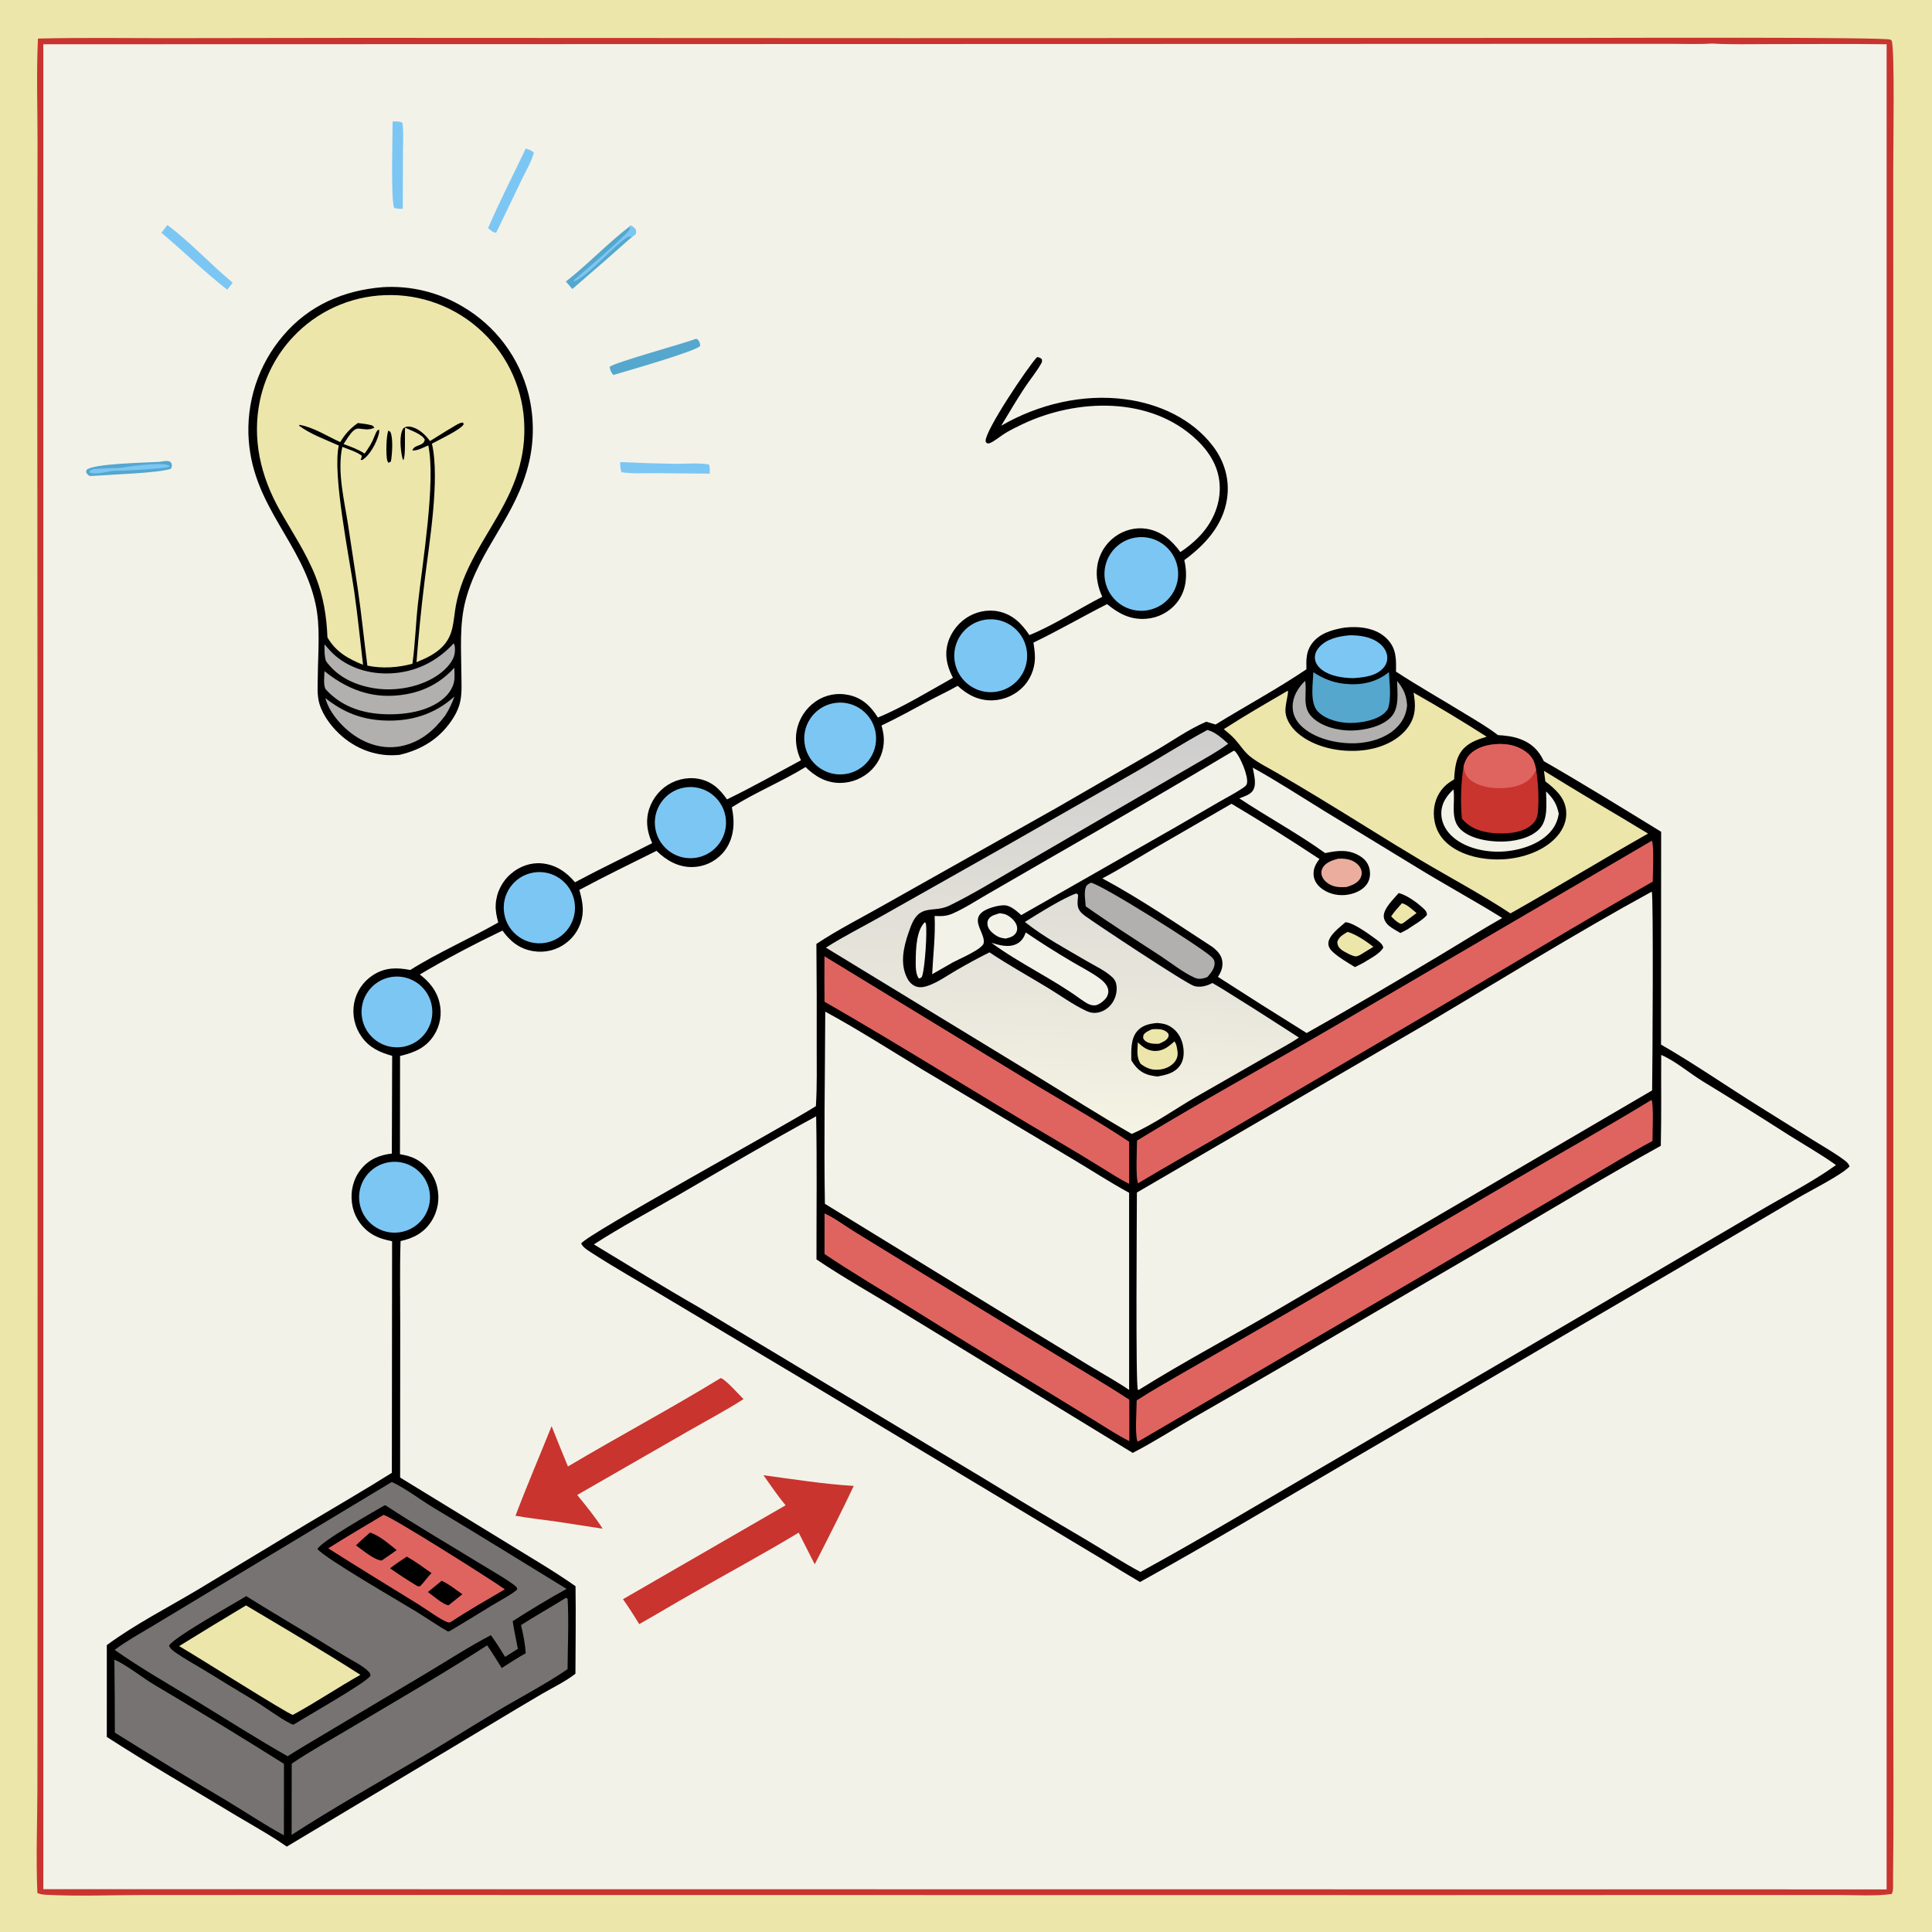 <?xml version="1.0" encoding="utf-8" ?>
<svg xmlns="http://www.w3.org/2000/svg" xmlns:xlink="http://www.w3.org/1999/xlink" width="1024" height="1024">
	<path fill="#ECE6AB" d="M0 0L1024 0L1024 1024L0 1024L0 0Z"/>
	<path fill="#C9342E" d="M20.122 20.444C42.568 19.868 65.12 20.221 87.577 20.217L188.911 20.071L481.367 20.195L835.2 20.097C853.638 20.096 998.79 19.544 1001.98 21.003L1002.64 21.611C1004.33 26.093 1003.44 79.859 1003.45 89.544L1003.48 260.844L1003.5 735.041L1003.5 901.149C1003.5 932.86 1003.75 964.604 1003.35 996.311C1003.33 998.128 1003.71 1002.74 1002.54 1003.88C993.511 1005.08 983.72 1004.39 974.597 1004.39L925.529 1004.38L757.093 1004.44L177.759 1004.37L76.617 1004.39C59.625 1004.39 42.292 1005.16 25.34 1004.31C23.502 1004.22 21.466 1004.16 19.818 1003.3C19.001 984.859 19.779 966.11 19.83 947.641L19.914 844.657L19.931 497.319L19.756 176.306L19.9 75.752C19.912 57.386 19.247 38.781 20.122 20.444Z"/>
	<path fill="#F3F2E9" d="M907.491 23.078C917.378 23.679 927.452 23.372 937.36 23.387C958.21 23.419 979.099 23.161 999.944 23.47L999.939 1001.41L22.967 1001.3L22.962 23.459L723.641 23.279L846.041 23.228L885.106 23.231C892.527 23.236 900.087 23.533 907.491 23.078Z"/>
	<path d="M712.589 332.649C714.472 332.453 716.325 332.336 718.217 332.368C724.578 332.473 731.048 334.178 735.51 338.983C740.193 344.023 740.012 349.549 739.902 355.973C751.892 363.806 764.381 370.869 776.592 378.353C782.438 381.935 788.509 385.406 793.922 389.614C797.99 389.843 801.922 390.308 805.76 391.732C811.755 393.956 815.602 397.703 818.267 403.45C839.213 415.493 859.85 428.231 880.443 440.868L880.383 553.659C897.721 563.612 915.101 575.669 932.16 586.304L961.313 604.503C966.774 607.922 972.634 611.197 977.764 615.083C979.007 616.024 979.755 616.734 980.312 618.232C976.173 622.713 959.433 631.114 953.384 634.681L886.465 674.026L713.126 775.523C676.952 796.667 640.852 818.156 604.228 838.502C598.032 834.853 591.875 831.137 585.758 827.356L434.532 736.461L352.333 687.37C339.235 679.486 325.736 671.909 312.923 663.593C311.094 662.406 309.003 661.087 308.037 659.077C310.972 654.208 416.278 596.613 432.447 586.27C433.1 575.668 432.855 564.96 432.871 554.339C432.931 536.324 432.876 518.309 432.704 500.294C444.435 492.495 457.472 485.975 469.735 478.963L559.965 428.197L612.825 397.671C621.433 392.647 630.176 386.431 639.32 382.528L644.291 384.007C660.263 374.162 676.876 365.225 692.436 354.73C692.329 349.902 692.178 345.603 695.106 341.432C699.147 335.676 706.031 333.759 712.589 332.649Z"/>
	<path fill="#F3F2E9" d="M880.474 559.128C888.188 562.477 895.341 568.75 902.559 573.168C917.734 582.398 932.799 591.808 947.751 601.396C956.193 606.707 965.009 611.718 973.121 617.507C960.138 626.838 945.086 634.356 931.328 642.555L832.885 700.374L691.429 783.076C662.572 799.922 633.756 817.183 604.417 833.164C594.714 827.897 585.418 821.923 575.938 816.271C557.246 805.288 538.65 794.145 520.149 782.844L370.389 692.884C351.645 682.17 333.269 670.686 314.764 659.558C329.341 650.123 345.055 641.804 360.089 633.086C384.133 619.143 408.142 604.891 432.579 591.653C433.061 616.915 432.718 642.246 432.749 667.515C447.441 677.461 463.275 686.219 478.374 695.577L600.366 770.069C611.622 764.247 622.49 757.247 633.486 750.913C655.735 738.095 678.008 725.394 700.084 712.274L797.204 655.578C824.803 639.416 852.274 622.787 880.256 607.304C880.65 591.271 880.362 575.173 880.474 559.128Z"/>
	<path fill="#F3F2E9" d="M875.481 472.572C876.416 475.28 875.856 565.634 875.666 577.928L676.63 694.413C652.427 708.545 627.494 721.736 603.734 736.573L603.117 736.707C601.824 734.867 602.571 643.244 602.581 632.057L755.917 542.709C795.651 519.191 834.947 494.704 875.481 472.572Z"/>
	<path fill="#F3F2E9" d="M437.404 536.202C455.07 545.771 472.012 556.715 489.213 567.079L568.02 614.032C578.161 620.047 588.104 626.566 598.454 632.201L598.46 736.704C592.002 732.274 584.948 728.428 578.237 724.357L541.148 701.827L437.211 638.047C436.653 604.139 437.266 570.117 437.404 536.202Z"/>
	<defs>
		<linearGradient id="gradient_0" gradientUnits="userSpaceOnUse" x1="569.505" y1="384.708" x2="559.701" y2="597.668">
			<stop offset="0" stop-color="#CECDCD"/>
			<stop offset="1" stop-color="#F5F3E3"/>
		</linearGradient>
	</defs>
	<path fill="url(#gradient_0)" d="M639.92 386.899C644.256 387.991 647.67 391.333 650.954 394.182C645.101 398.566 638.31 402.159 632.006 405.886L593.175 428.411L538.839 460.006C527.154 466.785 515.429 474.009 503.288 479.943C497.666 482.692 493.025 481.245 488.791 483.265C484.581 485.273 483.035 490.072 481.603 494.172C478.928 501.836 476.855 510.753 480.829 518.44C481.905 520.521 483.583 522.317 485.894 522.972C488.133 523.607 490.383 523.037 492.497 522.238C497.393 520.389 502.019 517.097 506.539 514.472C512.397 511.04 518.366 507.802 524.437 504.762C534.381 511.399 545.019 517.28 555.25 523.493C561.831 527.489 568.527 532.371 575.452 535.663C577.174 536.482 578.642 536.953 580.573 536.843C583.752 536.663 586.61 535.058 588.675 532.675C590.967 530.03 592.137 526.279 591.816 522.793C591.639 520.874 590.956 519.282 589.543 517.954C585.776 514.412 580.352 511.939 575.909 509.328C565.277 503.077 553.376 496.718 543.745 489.07C543.57 488.931 543.399 488.789 543.226 488.649C549.807 484.543 563.738 475.799 570.447 473.548L571.283 474.063C571.433 474.827 571.43 474.521 571.363 475.271C571.172 477.392 570.823 479.789 571.751 481.792C572.473 483.352 573.608 484.329 574.965 485.339C580.199 489.236 628.824 521.468 632.957 522.625C636.161 523.522 639.766 522.582 642.588 521.003C647.325 523.695 651.915 526.69 656.545 529.564C667.276 536.185 677.821 543.156 688.458 549.931C683.06 553.563 677.082 556.606 671.443 559.873L633.916 581.367C623.207 587.533 610.998 596.272 599.82 600.996C582.264 590.919 565.116 579.919 547.837 569.367L437.751 502.273C447.212 496.21 457.584 491.062 467.373 485.512L533.116 448.384L602.896 408.551C615.245 401.381 627.351 393.668 639.92 386.899Z"/>
	<path d="M613.286 542.205C615.833 542.377 618.052 542.745 620.273 544.083C623.747 546.176 625.948 549.592 626.857 553.501C627.683 557.053 627.705 561.417 625.569 564.543C622.693 568.752 618.235 569.676 613.567 570.572C612.292 570.431 610.988 570.248 609.738 569.961C604.905 568.851 602.08 566.095 599.624 561.95C599.55 557.011 599.257 550.844 602.521 546.782C605.242 543.395 609.202 542.584 613.286 542.205Z"/>
	<path fill="#ECE6AB" d="M622.455 551.972C623.573 553.237 623.817 555.376 624.07 557.005C624.401 559.135 624.023 560.974 622.702 562.701C620.827 565.153 617.84 566.499 614.826 566.867C610.693 567.372 607.745 566.289 604.509 563.816C602.226 560.262 602.923 556.49 603.089 552.447C605.589 554.924 608.304 556.91 611.967 557.035C616.37 557.185 619.382 554.745 622.455 551.972Z"/>
	<path fill="#ECE6AB" d="M610.599 545.525C611.632 545.452 612.666 545.397 613.701 545.449C616.027 545.566 617.597 546.032 619.194 547.751C619.341 548.484 619.567 548.869 619.249 549.591C618.358 551.61 616.078 552.39 614.207 553.244C611.779 553.332 608.286 553.232 606.521 551.248C605.63 550.246 605.883 549.68 606.096 548.499C607.228 546.901 608.874 546.329 610.599 545.525Z"/>
	<path fill="#F3F2E9" d="M663.984 406.869C676.864 413.978 689.288 422.079 701.814 429.791L749.228 458.693C764.716 468.267 780.746 476.938 796.217 486.545C784.795 493.05 773.65 500.082 762.363 506.823C739.27 520.615 715.991 534.344 692.55 547.534C676.789 537.742 661.112 527.816 645.519 517.758C647.12 515.421 648.131 512.84 647.895 509.964C647.6 506.359 645.387 504.122 642.711 501.971C623.54 489.52 604.417 476.393 584.282 465.567C593.719 460.575 602.871 454.866 612.104 449.492L652.736 426.013C668.495 435.405 684.031 445.165 699.332 455.285C697.428 457.814 696.079 460.199 696.218 463.474C696.333 466.196 697.662 468.49 699.674 470.276C703.196 473.401 708.183 474.77 712.824 474.385C716.891 474.048 721.584 472.376 724.16 469.047C726.029 466.632 726.475 463.697 725.903 460.742C725.368 457.975 723.739 455.693 721.413 454.135C715.242 450 709.226 450.707 702.354 452.157C688.013 441.822 671.669 432.978 656.843 423.143C659.174 422.232 662.397 421.315 663.916 419.218C666.299 415.93 664.593 410.566 663.984 406.869Z"/>
	<path d="M713.102 488.809C717.147 488.902 725.516 495.058 728.939 497.553C730.469 498.669 732.856 500.283 733.163 502.261C731.334 505.655 725.539 508.424 722.257 510.513L718.163 512.587C714.426 510.289 710.096 507.804 706.804 504.915C705.382 503.668 703.995 502.03 704.048 500.022C704.159 495.758 710.16 491.418 713.102 488.809Z"/>
	<path fill="#ECE6AB" d="M714.253 493.916C718.765 495.218 724.216 498.941 727.921 501.817L720.718 506.237C720.171 506.469 719.594 506.74 719.01 506.865C717.345 507.221 712.152 504.346 710.808 503.249C709.422 502.117 708.927 501.059 708.773 499.29C709.651 496.422 711.863 495.405 714.253 493.916Z"/>
	<path d="M741.347 473.326C745.819 474.518 750.986 478.298 754.354 481.408C755.547 482.51 756.275 483.301 756.32 484.944C753.852 487.905 749.183 490.304 746.008 492.562C744.812 493.285 743.49 493.885 742.244 494.525C740.237 493.348 738.038 492.197 736.238 490.723C734.712 489.473 733.372 487.479 733.417 485.433C733.51 481.269 738.737 476.401 741.347 473.326Z"/>
	<path fill="#ECE6AB" d="M743.041 478.747C745.658 479.237 748.722 482.289 750.805 483.925L743.949 489.078C743.485 489.461 743.084 489.512 742.512 489.665C740.367 488.853 738.949 487.25 737.327 485.688C739.053 483.18 740.993 480.99 743.041 478.747Z"/>
	<path fill="#ECE6AB" d="M682.626 366.052C682.992 367.981 680.914 374.134 681.357 377.704C681.978 382.711 685.543 387.001 689.467 389.913C699.058 397.03 713.161 399.231 724.756 397.352C733.009 396.015 741.691 392.089 746.566 385.03C750.507 379.324 750.391 373.636 749.211 367.126C762.347 374.55 775.276 382.336 787.982 390.475C783.98 391.667 779.913 393.01 776.721 395.823C771.614 400.323 771.133 406.752 770.708 413.086C768.749 414.264 766.895 415.491 765.314 417.162C761.584 421.103 759.833 426.226 759.959 431.613C760.098 437.517 762.408 442.843 766.822 446.801C774.639 453.81 786.823 456.045 797.009 455.432C807.086 454.825 818.714 450.96 825.445 443.078C828.646 439.33 830.596 434.643 830.086 429.658C829.359 422.551 824.328 418.221 819.062 414.137L818.328 408.553C827.783 414.375 837.275 420.136 846.803 425.836C855.734 431.109 864.632 436.437 873.497 441.821C849.053 455.689 825.039 470.336 800.566 484.123C785.431 474.128 769.052 465.443 753.434 456.179C734.84 445.149 716.629 433.451 698.107 422.291C691.015 417.998 683.888 413.763 676.727 409.585C672.05 406.867 666.882 404.365 662.647 401.006C659.539 398.542 657.253 394.836 654.601 391.883C652.818 389.897 650.679 388.189 648.643 386.47C659.714 379.318 671.236 372.685 682.626 366.052Z"/>
	<path fill="#DF645F" d="M875.509 445.596C876.787 447.943 876.009 463.769 875.983 467.287C836.878 489.468 798.575 512.883 759.804 535.609L651.228 599.306C635.267 608.641 619.119 617.618 603.253 627.124C601.811 625.261 602.632 608.054 602.657 604.524C636.133 584.09 670.703 565.208 704.616 545.488L875.509 445.596Z"/>
	<path fill="#DF645F" d="M875.326 582.982C876.563 584.702 875.826 601.285 875.846 604.754C863.495 611.33 851.477 618.843 839.384 625.894L762.403 671.115L603.246 764.05L602.737 763.659C601.522 758.716 602.446 747.818 602.472 742.24C610.861 736.789 619.612 731.95 628.252 726.916L683.601 695.112L803.393 625.008C827.356 611.001 851.613 597.399 875.326 582.982Z"/>
	<path fill="#DF645F" d="M436.985 506.835L542.932 571.436C561.382 582.665 580.534 593.17 598.485 605.153L598.475 627.437C593.171 624.866 588.139 621.475 583.111 618.404C575.15 613.487 567.134 608.659 559.064 603.924C518.192 579.928 478.124 554.499 437.008 530.935C436.935 522.902 436.927 514.868 436.985 506.835Z"/>
	<path fill="#DF645F" d="M437.031 643.12C442.528 645.622 448.037 649.843 453.234 653.025L491.284 676.354L560.864 718.715C573.44 726.372 586.239 733.795 598.548 741.863C598.596 749.183 598.598 756.503 598.556 763.823C592.238 760.68 586.225 756.654 580.209 752.969L547.45 732.912C525.782 719.85 504.21 706.63 482.734 693.254C467.445 683.837 451.938 674.653 437.014 664.669L437.031 643.12Z"/>
	<path fill="#F3F2E9" d="M653.939 397.89C654.73 398.222 654.445 398.004 655.073 398.742C657.564 401.667 661.68 411.329 660.935 415.103C660.653 416.533 659.486 417.123 658.351 417.895C654.667 420.395 650.509 422.489 646.651 424.73L623.853 437.954L541.283 485.029C539.002 482.99 535.755 480.012 532.575 479.826C529.213 479.629 522.673 481.502 520.217 483.725C514.901 488.536 522.255 494.787 521.373 499.875C520.836 502.975 508.526 508.239 505.224 509.969C501.523 512.134 497.802 514.263 494.061 516.358C494.589 506.091 495.837 495.777 495.375 485.493C498.769 485.634 501.548 485.655 504.748 484.268C511.22 481.461 517.239 477.467 523.34 473.947L555.678 455.272C588.593 436.422 621.348 417.294 653.939 397.89Z"/>
	<path fill="#C9342E" d="M775.735 406.181C776.845 402.091 778.651 399.418 782.404 397.288C787.914 394.16 796.331 393.516 802.358 395.312C806.359 396.504 810.908 399.195 812.751 403.118C813.459 404.624 813.809 406.39 814.189 408.003C815.311 414.971 815.737 423.42 815.116 430.457C814.848 433.492 813.792 435.603 811.414 437.542C806.39 441.638 797.951 442.097 791.714 441.561C785.088 440.992 779.185 439.123 774.828 433.869C774.03 425.061 774.305 414.907 775.735 406.181Z"/>
	<path fill="#DF645F" d="M775.735 406.181C776.845 402.091 778.651 399.418 782.404 397.288C787.914 394.16 796.331 393.516 802.358 395.312C806.359 396.504 810.908 399.195 812.751 403.118C813.459 404.624 813.809 406.39 814.189 408.003C813.595 409.063 813 410.144 812.322 411.153C810.031 414.565 805.51 416.384 801.615 417.14C794.949 418.434 785.566 417.86 779.923 413.859C776.991 411.781 776.311 409.614 775.735 406.181Z"/>
	<path fill="#B1B0AE" d="M578.245 467.848C584.202 469.014 635.122 501.009 641.865 506.964C643.084 508.039 643.79 508.978 643.766 510.678C643.726 513.468 641.635 515.899 639.904 517.873C639.009 518.219 638.144 518.479 637.199 518.658C635.82 518.921 634.489 518.801 633.203 518.223C627.047 515.456 620.817 510.423 615.101 506.687C601.845 498.025 588.41 489.488 575.459 480.381C575.276 477.539 574.447 472.953 575.491 470.293C576.089 468.768 576.902 468.592 578.245 467.848Z"/>
	<path fill="#55A7CD" d="M696.093 356.269C701.211 359.662 706.441 361.77 712.568 362.417C721.203 363.329 729.316 361.814 736.149 356.23C736.42 362.225 737.607 370.031 735.604 375.751C735.209 376.314 734.827 376.866 734.357 377.371C730.362 381.656 721.646 383.152 715.968 383.182C710.104 383.212 702.667 381.467 698.508 377.14C694.076 372.529 695.927 362.208 696.093 356.269Z"/>
	<path fill="#F3F2E9" d="M543.69 494.235C551.73 499.688 559.94 504.884 568.31 509.816C573.197 512.714 578.677 515.41 583.186 518.849C584.681 519.989 586.097 521.335 586.89 523.07C587.665 524.765 587.607 526.315 586.831 528.003C585.991 529.832 582.961 532.325 580.99 532.751C577.882 533.422 575.226 531.195 572.791 529.592C557.751 518.621 540.507 510.77 525.477 499.703C529.675 500.971 534.484 502.383 538.69 500.368C541.416 499.062 542.66 496.971 543.69 494.235Z"/>
	<path fill="#7CC6F4" d="M715.336 336.716C720.556 336.696 726.115 337.403 730.48 340.498C732.895 342.21 734.856 344.705 735.233 347.713C735.517 349.971 734.825 352.096 733.366 353.83C729.505 358.414 722.873 359.018 717.31 359.436C711.746 359.321 705.399 358.503 700.809 355.135C698.88 353.72 697.281 351.751 696.97 349.312C696.683 347.061 697.562 344.936 699.009 343.245C703.007 338.573 709.504 337.215 715.336 336.716Z"/>
	<path fill="#B1B0AE" d="M691.745 360.857C692.879 367.436 689.937 374.48 695.277 379.953C700.351 385.153 709.278 387.297 716.352 387.194C723.191 387.095 732.542 385.148 737.337 379.973C741.822 375.132 740.592 367.026 740.466 360.892C743.957 365.11 745.439 368.495 745.795 373.943C745.38 378.085 743.881 381.606 741.098 384.733C735.583 390.931 726.432 393.674 718.362 393.945C708.801 394.267 696.558 391.587 689.546 384.637C686.733 381.847 685.091 378.402 685.127 374.402C685.175 369.052 688.029 364.493 691.745 360.857Z"/>
	<path fill="#F3F2E9" d="M770.37 418.384C771.446 425.323 768.404 434.005 774.128 439.565C779.253 444.543 788.461 446.024 795.363 446.062C802.138 446.099 811.035 444.435 815.893 439.376C820.649 434.423 819.543 425.787 819.439 419.455C823.274 423.194 825.078 426.047 826.168 431.236C825.6 435.21 824.024 438.432 821.288 441.378C814.872 448.285 803.494 451.321 794.337 451.414C785.589 451.502 775.136 448.922 768.848 442.485C765.764 439.328 763.847 435.3 763.925 430.841C764.016 425.644 766.771 421.82 770.37 418.384Z"/>
	<path fill="#EBAD9E" d="M709.182 455.139C711.48 454.961 714.025 455.157 716.189 455.991C718.348 456.822 720.452 458.454 721.334 460.65C721.942 462.166 721.875 463.749 721.159 465.209C719.734 468.117 716.587 469.201 713.728 470.147C710.636 470.311 707.754 470.369 704.952 468.852C702.961 467.775 701.11 466.121 700.521 463.858C700.151 462.439 700.398 460.993 701.168 459.751C702.858 457.02 706.262 455.929 709.182 455.139Z"/>
	<path fill="#F3F2E9" d="M529.865 484.034C531.036 484.187 532.284 484.323 533.363 484.83C535.563 485.865 537.968 487.98 538.803 490.312C539.301 491.701 539.269 493.209 538.463 494.48C537.209 496.456 535.14 496.932 533.013 497.465C531.902 497.296 530.73 497.142 529.679 496.731C527.433 495.854 524.258 493.406 523.582 490.97C523.218 489.657 523.22 488.345 523.963 487.153C525.169 485.215 527.834 484.679 529.865 484.034Z"/>
	<path fill="#F3F2E9" d="M490.149 488.815L490.699 489.312C491.567 493.239 490.191 513.75 488.696 517.467C488.336 518.363 487.927 518.285 487.084 518.658C485.186 516.498 485.329 511.649 485.36 508.847C485.424 502.92 485.708 493.163 490.149 488.815Z"/>
	<path d="M549.651 189.278C550.832 189.382 551.258 189.592 552.175 190.339C552.358 191.525 552.401 191.709 551.789 192.791C549.316 197.168 545.891 201.236 543.108 205.452C538.76 212.041 534.754 218.883 530.67 225.639C550.345 214.247 573.76 208.652 596.384 211.612C614.221 213.946 631.929 221.972 642.989 236.602C649.078 244.656 651.853 254.364 650.346 264.403C648.236 278.457 638.722 288.751 627.692 296.88C627.966 297.986 628.178 299.055 628.329 300.186C629.253 307.141 628.174 313.99 623.639 319.569C619.63 324.485 613.766 327.524 607.437 327.964C599.231 328.603 592.878 325.25 586.782 320.193C573.692 326.836 560.964 334.242 547.739 340.6C548.074 342.548 548.321 344.511 548.477 346.481C548.971 352.629 546.962 358.715 542.905 363.36C538.626 368.118 532.606 370.944 526.212 371.196C518.827 371.456 512.847 368.368 507.564 363.501C502.679 366.319 497.48 368.7 492.495 371.356C484.117 375.819 475.812 380.488 467.221 384.533C467.874 386.93 468.398 389.27 468.457 391.769C468.582 397.757 466.304 403.545 462.131 407.842C457.677 412.399 451.575 414.97 445.202 414.975C437.882 414.949 432.012 411.529 426.942 406.562C414.35 414.298 400.402 419.918 387.9 427.865C388.308 430.133 388.668 432.382 388.77 434.688C389.064 441.297 387.177 447.873 382.539 452.73C378.457 457.015 372.822 459.477 366.904 459.56C359.462 459.669 353.113 456.021 347.967 450.959C334.277 457.759 320.563 464.453 307.078 471.659C308.289 476.081 309.309 480.392 308.725 485.022C307.931 490.884 304.835 496.187 300.123 499.761C295.159 503.58 288.83 505.162 282.653 504.127C275.452 502.982 270.427 499 266.32 493.22C251.948 500.104 236.246 508.324 222.52 516.495C227.665 520.507 231.444 525.01 232.958 531.511C234.359 537.406 233.297 543.618 230.015 548.712C225.716 555.445 219.439 557.943 212.04 559.682L211.994 611.758C215.046 612.292 218.017 612.973 220.739 614.513C226.257 617.624 230.223 622.9 231.677 629.065C233.207 635.292 232.118 641.874 228.662 647.276C224.814 653.344 219.136 656.318 212.308 657.789C211.846 672.542 212.147 687.402 212.13 702.167L212.078 783.133L269.689 818.388C281.515 825.646 293.679 832.758 305.038 840.721C305.262 856.168 305.06 871.645 304.99 887.094C299.698 891.261 293.195 894.343 287.357 897.724C278.22 903.093 269.117 908.52 260.05 914.004L151.99 978.752C143.39 972.693 133.868 967.489 124.826 962.076C102.091 948.295 78.921 935.052 56.607 920.605L56.612 871.944C71.558 860.918 88.88 852.086 104.851 842.563L162.785 807.616C177.765 798.639 192.916 789.926 207.695 780.622L207.815 657.881C203.358 656.95 199.528 655.934 195.747 653.183C190.649 649.46 187.315 643.796 186.535 637.532C185.706 631.139 187.28 624.716 191.366 619.678C195.639 614.41 201.115 612.159 207.681 611.414L207.853 559.616C201.302 557.794 195.811 555.343 191.711 549.577C187.992 544.405 186.542 537.941 187.695 531.676C188.845 525.57 192.455 520.205 197.679 516.84C204.014 512.719 210.323 512.725 217.451 514.115C231.811 505.032 249.047 497.506 264.077 488.942C263.246 485.807 262.561 482.746 262.737 479.477C263.08 473.068 266.07 467.089 270.992 462.969C275.411 459.206 281.249 457.075 287.071 457.591C294.443 458.245 300.138 462.096 304.765 467.619C318.226 460.414 332.076 453.852 345.672 446.891C343.715 442.512 342.591 438.068 343.11 433.239C343.777 427.036 347.195 421.104 352.115 417.296C357.088 413.448 363.674 411.688 369.895 412.741C376.959 413.938 381.406 418.022 385.313 423.689C398.601 417.265 411.537 409.96 424.526 402.956C422.217 398.158 421.294 392.665 422.22 387.403C423.389 381.088 426.994 375.486 432.259 371.808C437.377 368.263 443.742 367.015 449.82 368.365C456.974 369.883 461.555 374.311 465.298 380.305C477.661 375.307 493.218 365.922 505.067 359.248C502.484 354.168 500.856 348.985 501.828 343.211C502.89 336.91 506.762 331.177 512.033 327.608C517.007 324.239 523.331 322.836 529.235 324.081C536.769 325.669 541.5 330.512 545.614 336.628C558.882 331.171 571.43 322.882 584.218 316.307C581.954 311.24 580.762 305.995 581.514 300.424C582.34 294.046 585.739 288.285 590.922 284.477C595.717 280.95 601.825 279.314 607.727 280.28C615.62 281.573 621.069 286.394 625.618 292.602C629.098 290.343 632.322 287.715 635.234 284.762C642.252 277.628 646.706 268.25 646.498 258.114C646.291 247.981 641.271 239.719 634.049 232.918C609.622 209.917 570.773 211.205 542.119 224.732C538.89 226.256 535.661 227.851 532.609 229.707C530.143 231.205 527.075 233.955 524.438 234.926C524.056 235.067 523.623 234.95 523.216 234.963C522.524 234.297 522.441 234.497 522.409 233.651C522.2 228.124 544.618 194.649 549.651 189.278Z"/>
	<path fill="#777372" d="M207.642 785.495C214.327 788.426 223.263 795.24 229.939 799.221C253.54 813.293 276.835 827.817 300.28 842.149C290.582 847.543 281.062 853.249 271.732 859.257C272.483 864.16 273.556 869.05 274.483 873.925L267.705 878.177C265.302 874.261 262.926 870.379 260.174 866.693C248.477 872.772 237.167 880.17 225.835 886.918L161.761 925.097C158.614 926.925 155.544 928.927 152.448 930.845C136.205 921.637 120.342 911.464 104.387 901.746C89.827 892.877 74.689 884.292 60.761 874.462C66.764 869.956 73.52 866.208 79.963 862.362L105.308 847.084L207.642 785.495Z"/>
	<path d="M130.504 845.979C147.657 856.742 165.249 866.828 182.437 877.548C186.174 879.879 192.822 883.086 195.541 886.175C196.311 887.049 196.321 887.265 196.279 888.36C193.01 892.479 162.439 909.764 155.57 914.113C154.932 913.933 154.379 913.779 153.789 913.467C147.179 909.97 140.941 905.063 134.51 901.172C125.576 895.811 116.677 890.393 107.813 884.918C103.061 882.028 98.01 879.347 93.457 876.157C91.989 875.128 90.174 873.932 89.599 872.156C92.747 867.41 123.385 850.369 130.504 845.979Z"/>
	<path fill="#ECE6AB" d="M130.4 850.9C150.681 862.992 171.161 874.937 191.025 887.7C178.931 894.497 167.399 902.326 155.203 908.937C152.641 908.528 102.697 876.841 94.932 872.476C106.695 865.185 118.518 857.993 130.4 850.9Z"/>
	<path d="M203.789 797.89L204.319 797.854C221.011 808.799 238.406 818.848 255.405 829.327C258.818 831.431 271.529 838.716 273.621 841.122C274.278 841.878 274.087 841.498 273.992 842.632C270.121 845.748 265.464 848.048 261.219 850.628C253.607 855.308 245.97 859.948 238.31 864.549L237.375 864.696C231.65 861.453 226.206 857.618 220.59 854.172C210.889 848.221 172.755 826.284 168.257 821.029C170.122 816.969 198.047 801.256 203.789 797.89Z"/>
	<path fill="#DF645F" d="M203.216 802.95C205.625 802.623 260.868 837.51 267.586 842.375C257.889 848.049 248.106 853.634 238.727 859.824C238.311 859.844 237.879 859.996 237.477 859.883C234.119 858.941 225.5 852.648 222.025 850.502C205.972 840.596 189.895 830.787 173.975 820.661C183.562 814.533 193.463 808.816 203.216 802.95Z"/>
	<path d="M215.586 825.026C220.184 827.59 224.441 830.792 228.746 833.813C226.373 835.947 224.821 838.771 222.462 840.844L221.277 840.7C216.312 837.688 211.492 834.568 206.733 831.24C209.596 829.031 212.579 827.032 215.586 825.026Z"/>
	<path d="M196.107 812.302C200.826 813.638 206.37 818.51 210.228 821.562C207.685 823.496 204.935 825.234 202.335 827.105C198.371 826.928 191.989 821.39 188.69 819.092C191.063 816.7 193.555 814.5 196.107 812.302Z"/>
	<path d="M234.1 837.856C237.842 839.486 241.644 842.678 245.076 844.965L237.773 850.816C235.362 850.853 229.026 845.4 226.796 843.798L234.1 837.856Z"/>
	<path fill="#777372" d="M299.912 846.895L300.842 847.291C301.568 859.588 300.874 872.328 300.826 884.669C289.353 892.575 275.387 899.81 263.245 907.089C249.362 915.413 235.672 924.062 221.726 932.277C199.296 945.489 176.43 958.389 154.572 972.523L154.569 959.875L154.625 934.763C164.607 928.02 175.35 922.094 185.7 915.919C209.91 901.475 234.525 887.363 258.195 872.06C260.931 875.94 263.379 880.088 265.934 884.093C270.117 881.375 274.285 878.701 278.634 876.251C278.342 871.237 277.308 866.199 276.156 861.319C283.94 856.313 292.081 851.842 299.912 846.895Z"/>
	<path fill="#777372" d="M60.622 879.646C67.178 882.499 75.277 889.063 81.768 892.959C104.873 906.611 127.788 920.583 150.505 934.871L150.475 972.75C140.386 967.271 130.626 960.733 120.781 954.791C100.672 942.872 80.702 930.719 60.877 918.333C60.874 905.437 60.789 892.541 60.622 879.646Z"/>
	<path fill="#7CC6F4" d="M601.679 284.947C612.203 283.176 622.2 290.181 624.129 300.676C626.059 311.172 619.207 321.274 608.741 323.362C601.829 324.741 594.71 322.289 590.113 316.946C585.516 311.603 584.155 304.197 586.551 297.568C588.947 290.94 594.728 286.116 601.679 284.947Z"/>
	<path fill="#7CC6F4" d="M523.732 328.282C534.223 327.536 543.382 335.32 544.338 345.794C545.294 356.267 537.696 365.581 527.244 366.748C520.293 367.523 513.466 364.482 509.394 358.795C505.323 353.108 504.644 345.665 507.618 339.335C510.592 333.005 516.756 328.777 523.732 328.282Z"/>
	<path fill="#7CC6F4" d="M443.196 372.506C453.586 371.346 462.966 378.781 464.211 389.16C465.455 399.54 458.098 408.981 447.729 410.31C437.239 411.655 427.664 404.193 426.405 393.693C425.146 383.193 432.686 373.679 443.196 372.506Z"/>
	<path fill="#7CC6F4" d="M282.55 462.507C292.813 460.671 302.623 467.501 304.463 477.764C306.303 488.026 299.477 497.838 289.215 499.682C278.947 501.527 269.129 494.697 267.288 484.429C265.447 474.16 272.281 464.344 282.55 462.507Z"/>
	<path fill="#7CC6F4" d="M362.399 417.478C372.69 415.51 382.612 422.305 384.498 432.611C386.384 442.918 379.511 452.786 369.19 454.59C358.984 456.375 349.249 449.594 347.384 439.403C345.519 429.211 352.222 419.423 362.399 417.478Z"/>
	<path fill="#7CC6F4" d="M204.381 616.378C214.448 613.753 224.731 619.808 227.319 629.884C229.907 639.96 223.814 650.221 213.728 652.772C203.695 655.31 193.499 649.255 190.925 639.232C188.35 629.208 194.367 618.99 204.381 616.378Z"/>
	<path fill="#7CC6F4" d="M207.071 517.896C213.722 516.703 220.501 519.18 224.816 524.38C229.132 529.579 230.318 536.698 227.92 543.016C225.523 549.334 219.913 553.874 213.234 554.901C203.084 556.462 193.566 549.572 191.879 539.442C190.192 529.313 196.963 519.709 207.071 517.896Z"/>
	<path d="M202.804 152.212C217.727 151.288 232.579 154.913 245.399 162.608C262.707 172.797 275.215 189.491 280.129 208.965C283.084 220.817 283.171 233.204 280.383 245.097C273.632 273.825 254.169 290.516 246.817 317.98C243.391 330.781 244.482 344.615 244.554 357.74C244.578 362.201 244.885 366.836 244.049 371.238C243.438 374.454 242.172 377.409 240.458 380.185C233.784 390.996 223.991 397.242 211.802 400.076L211.248 400.131C200.482 401.145 189.989 397.573 181.713 390.622C176.467 386.215 171.392 379.825 169.36 373.203C167.878 368.373 168.401 363.082 168.442 358.093C168.543 345.562 169.919 332.348 167.235 320.047C160.206 287.831 134.658 269.086 131.859 233.709C130.295 213.359 136.895 193.224 150.201 177.748C163.862 161.743 182.125 153.903 202.804 152.212Z"/>
	<path fill="#ECE6AB" d="M173.552 337.832C173.107 326.639 171.45 316.276 167.347 305.798C162.411 293.189 154.867 282.093 148.255 270.362C138.127 252.393 133.476 232.556 137.805 212.113C140.452 199.647 146.434 188.132 155.114 178.8C167.807 165.121 185.433 157.071 204.083 156.435C223.222 155.705 241.843 162.742 255.716 175.947C269.631 189.054 277.638 207.243 277.908 226.358C278.11 235.652 276.544 244.485 273.452 253.239C266.601 272.638 252.984 288.265 245.547 307.329C243.812 311.756 242.495 316.335 241.613 321.007C240.142 329.032 240.7 336.39 234.512 342.753C230.698 346.675 225.744 348.947 220.748 350.965C221.825 336.775 223.235 322.612 224.977 308.489C227.403 288.19 233.302 254.283 228.935 235.151C232.22 233.355 244.184 227.719 245.732 224.941L245.491 224.024C244.111 223.668 241.398 225.529 240.145 226.252C236.002 228.639 231.999 231.305 227.904 233.78C225.44 230.312 221.593 226.763 217.178 226.112C215.786 225.907 214.925 226.222 213.768 227C211.448 230.517 212.288 238.315 213.182 242.369C213.307 242.936 213.519 243.403 213.76 243.927C215.145 241.973 214.387 230.098 214.722 226.674C217.646 228.105 223.77 230.077 225.15 233.046C224.861 234.273 224.527 234.793 223.376 235.417C221.265 236.561 219.669 236.339 218.486 238.654C220.61 239.293 224.899 236.942 227.013 236.063C231.069 255.363 223.826 298.9 221.494 320.174C220.344 330.671 220.046 341.368 218.595 351.805C210.846 353.879 202.618 354.453 194.717 352.804C192.95 339.323 191.621 325.787 189.667 312.332L184.522 278.403C182.522 265.261 178.59 249.979 181.433 236.836C184.762 238.168 188.746 239.349 191.646 241.435C191.772 242.57 191.618 242.563 191.122 243.525L191.842 243.905C196 241.527 199.615 234.591 200.776 230.054C200.984 229.237 201.067 228.684 200.985 227.851L200.246 227.906C199.284 229.09 199.05 229.795 198.509 231.187C198.464 231.303 198.387 231.402 198.326 231.51C197.183 234.814 195.256 237.57 193.263 240.397C189.8 238.159 185.956 236.761 182.101 235.363C183.52 233.265 185.578 229.652 187.509 228.134C188.507 227.349 189.239 227.038 190.524 227.19C193.306 227.519 195.126 227.983 197.852 226.955C198.039 226.884 198.222 226.802 198.407 226.726C197.731 225.59 197.541 225.566 196.2 225.225C194.091 224.69 191.831 224.501 189.674 224.222C185.751 226.961 182.745 230.178 180.343 234.34C173.643 231.28 165.992 226.372 158.738 225.184L158.483 225.615C164.548 230.14 172.687 233.04 179.574 236.15C176.098 251.317 185.147 295.384 187.743 313.421C189.604 326.354 190.88 339.385 192.419 352.36C184.494 349.164 177.955 345.467 173.552 337.832Z"/>
	<path d="M205.871 228.214L206.879 228.883C208.497 231.943 207.853 241.153 207.175 244.623L205.928 245.315C205.768 245.07 205.456 244.636 205.341 244.331C204.436 241.94 204.67 230.524 205.871 228.214Z"/>
	<path fill="#B1B0AE" d="M172.461 370.009C181.819 377.442 191.429 381.324 203.433 381.873C217.619 382.521 230.31 378.721 240.873 369.142C239.567 372.819 238.065 375.942 235.983 379.226C230.254 386.833 223.702 392.64 214.28 395.086C205.857 397.274 197.419 395.571 190.015 391.216C182.73 386.932 174.6 378.349 172.461 370.009Z"/>
	<path fill="#B1B0AE" d="M240.793 353.916C240.859 355.881 240.991 357.906 240.863 359.869C240.61 363.745 238.177 367.468 235.335 369.975C226.784 377.516 213.154 379.111 202.237 378.461C190.829 377.783 180.344 373.92 172.607 365.315C171.288 363.244 171.941 358.235 171.964 355.71C182.479 364.195 194.342 369.424 208.098 368.75C221.136 368.111 232.005 363.607 240.793 353.916Z"/>
	<path fill="#B1B0AE" d="M240.47 341.018C241.292 342.146 241.201 344.849 240.997 346.203C240.307 350.767 236.211 354.814 232.622 357.409C223.186 364.231 209.496 366.643 198.139 364.767C188.138 363.115 178.784 358.795 172.782 350.398C171.856 347.492 172.014 344.5 172.002 341.483C173.417 343.175 174.844 344.849 176.446 346.369C184.516 354.027 195.655 357.329 206.631 356.917C220.04 356.413 231.446 350.744 240.47 341.018Z"/>
	<path fill="#C9342E" d="M381.972 730.419C384.099 730.622 392.248 739.788 394.089 741.551C384.577 747.643 374.467 752.983 364.666 758.604L305.934 792.36C310.637 798.113 315.428 803.987 319.434 810.251C307.276 808.422 295.187 806.349 282.976 804.878C279.712 804.456 276.459 803.956 273.22 803.376C279.261 787.422 286.01 771.713 292.364 755.878C295.188 763.032 298.074 770.162 301.02 777.267C327.82 761.332 355.366 746.68 381.972 730.419Z"/>
	<path fill="#C9342E" d="M404.638 781.892C420.432 784.034 436.606 786.606 452.511 787.572C445.932 801.489 438.832 815.408 431.815 829.116C428.947 823.539 426.115 817.944 423.319 812.33C404.948 823.444 385.897 833.662 367.271 844.372C357.714 849.735 348.357 855.46 338.792 860.819C336.082 856.314 333.217 851.904 330.201 847.597L416.401 797.823C412.16 792.796 408.46 787.244 404.638 781.892Z"/>
	<path fill="#55A7CD" d="M369.064 179.52C369.34 179.714 369.648 179.868 369.891 180.102C370.831 181.012 371.072 182.073 371.117 183.313C369.209 186.107 331.329 196.894 325.127 198.728C323.927 197.556 323.354 196.104 323.138 194.451C325.515 192.135 362.253 182.129 369.064 179.52Z"/>
	<path fill="#7CC6F4" d="M208.11 64.395C209.754 64.446 211.959 64.147 213.324 65.151C213.986 70.34 213.581 75.936 213.567 81.174L213.487 110.654C211.824 110.702 210.52 110.689 208.922 110.201C207.06 106.443 208.11 70.751 208.11 64.395Z"/>
	<path fill="#7CC6F4" d="M328.682 244.912C338.278 245.361 347.879 245.67 357.484 245.841C363.299 245.896 370.004 245.217 375.688 246.154C376.433 247.691 376.193 249.373 376.146 251.036L346.899 250.787C341.244 250.737 335.025 251.175 329.459 250.289C328.668 248.707 328.774 246.665 328.682 244.912Z"/>
	<path fill="#7CC6F4" d="M278.654 78.716C280.105 79.279 282.085 79.698 282.936 81.074C281.612 85.829 278.667 90.747 276.516 95.245L263.015 123.292C261.292 123.385 259.949 121.923 258.723 120.898C264.787 106.628 272.054 92.753 278.654 78.716Z"/>
	<path fill="#55A7CD" d="M333.477 120.174L334.024 119.618C335.316 119.793 335.933 120.626 336.792 121.512C337.2 122.782 337.274 122.844 336.836 124.089L334.857 125.647C324.433 134.919 313.93 144.102 303.348 153.195L299.932 149.213C311.574 140.08 321.815 129.229 333.477 120.174Z"/>
	<path fill="#7CC6F4" d="M333.477 120.174L334.024 119.618C335.316 119.793 335.933 120.626 336.792 121.512C337.2 122.782 337.274 122.844 336.836 124.089L334.857 125.647C334.11 125.298 333.913 125.229 333.1 125.51C328.301 127.166 311.49 146.679 304.351 149.1L303.984 148.639C308.617 144.709 332.21 124.691 333.94 121.276L333.477 120.174Z"/>
	<path fill="#7CC6F4" d="M88.723 119.276C100.957 128.382 111.535 140.083 123.33 149.811C122.431 151.094 121.399 152.315 120.43 153.548C108.368 144.103 97.281 133.265 85.56 123.377C86.587 121.991 87.667 120.64 88.723 119.276Z"/>
	<path fill="#55A7CD" d="M84.421 244.798C85.721 244.634 87.459 244.222 88.75 244.334C90.115 244.453 90.195 244.684 90.973 245.696C91.099 247.05 91.182 247.314 90.578 248.509C83.048 250.811 60.382 251.416 51.378 252.119C50.091 252.235 48.821 252.272 47.532 252.293C46.531 251.787 46.178 251.172 45.574 250.251L45.916 249.015C49.369 245.644 78.193 245.204 84.421 244.798Z"/>
	<path fill="#7CC6F4" d="M63.472 248.025C67.984 247.239 86.434 244.615 89.571 246.816C89.781 246.964 89.94 247.175 90.125 247.354C86.361 248.516 65.233 249.645 60.695 249.499C56.748 249.801 51.206 251.811 47.464 250.418L47.551 249.722C48.453 249.031 49.009 248.661 50.163 248.578C54.612 248.261 59.011 248.006 63.472 248.025Z"/>
</svg>
